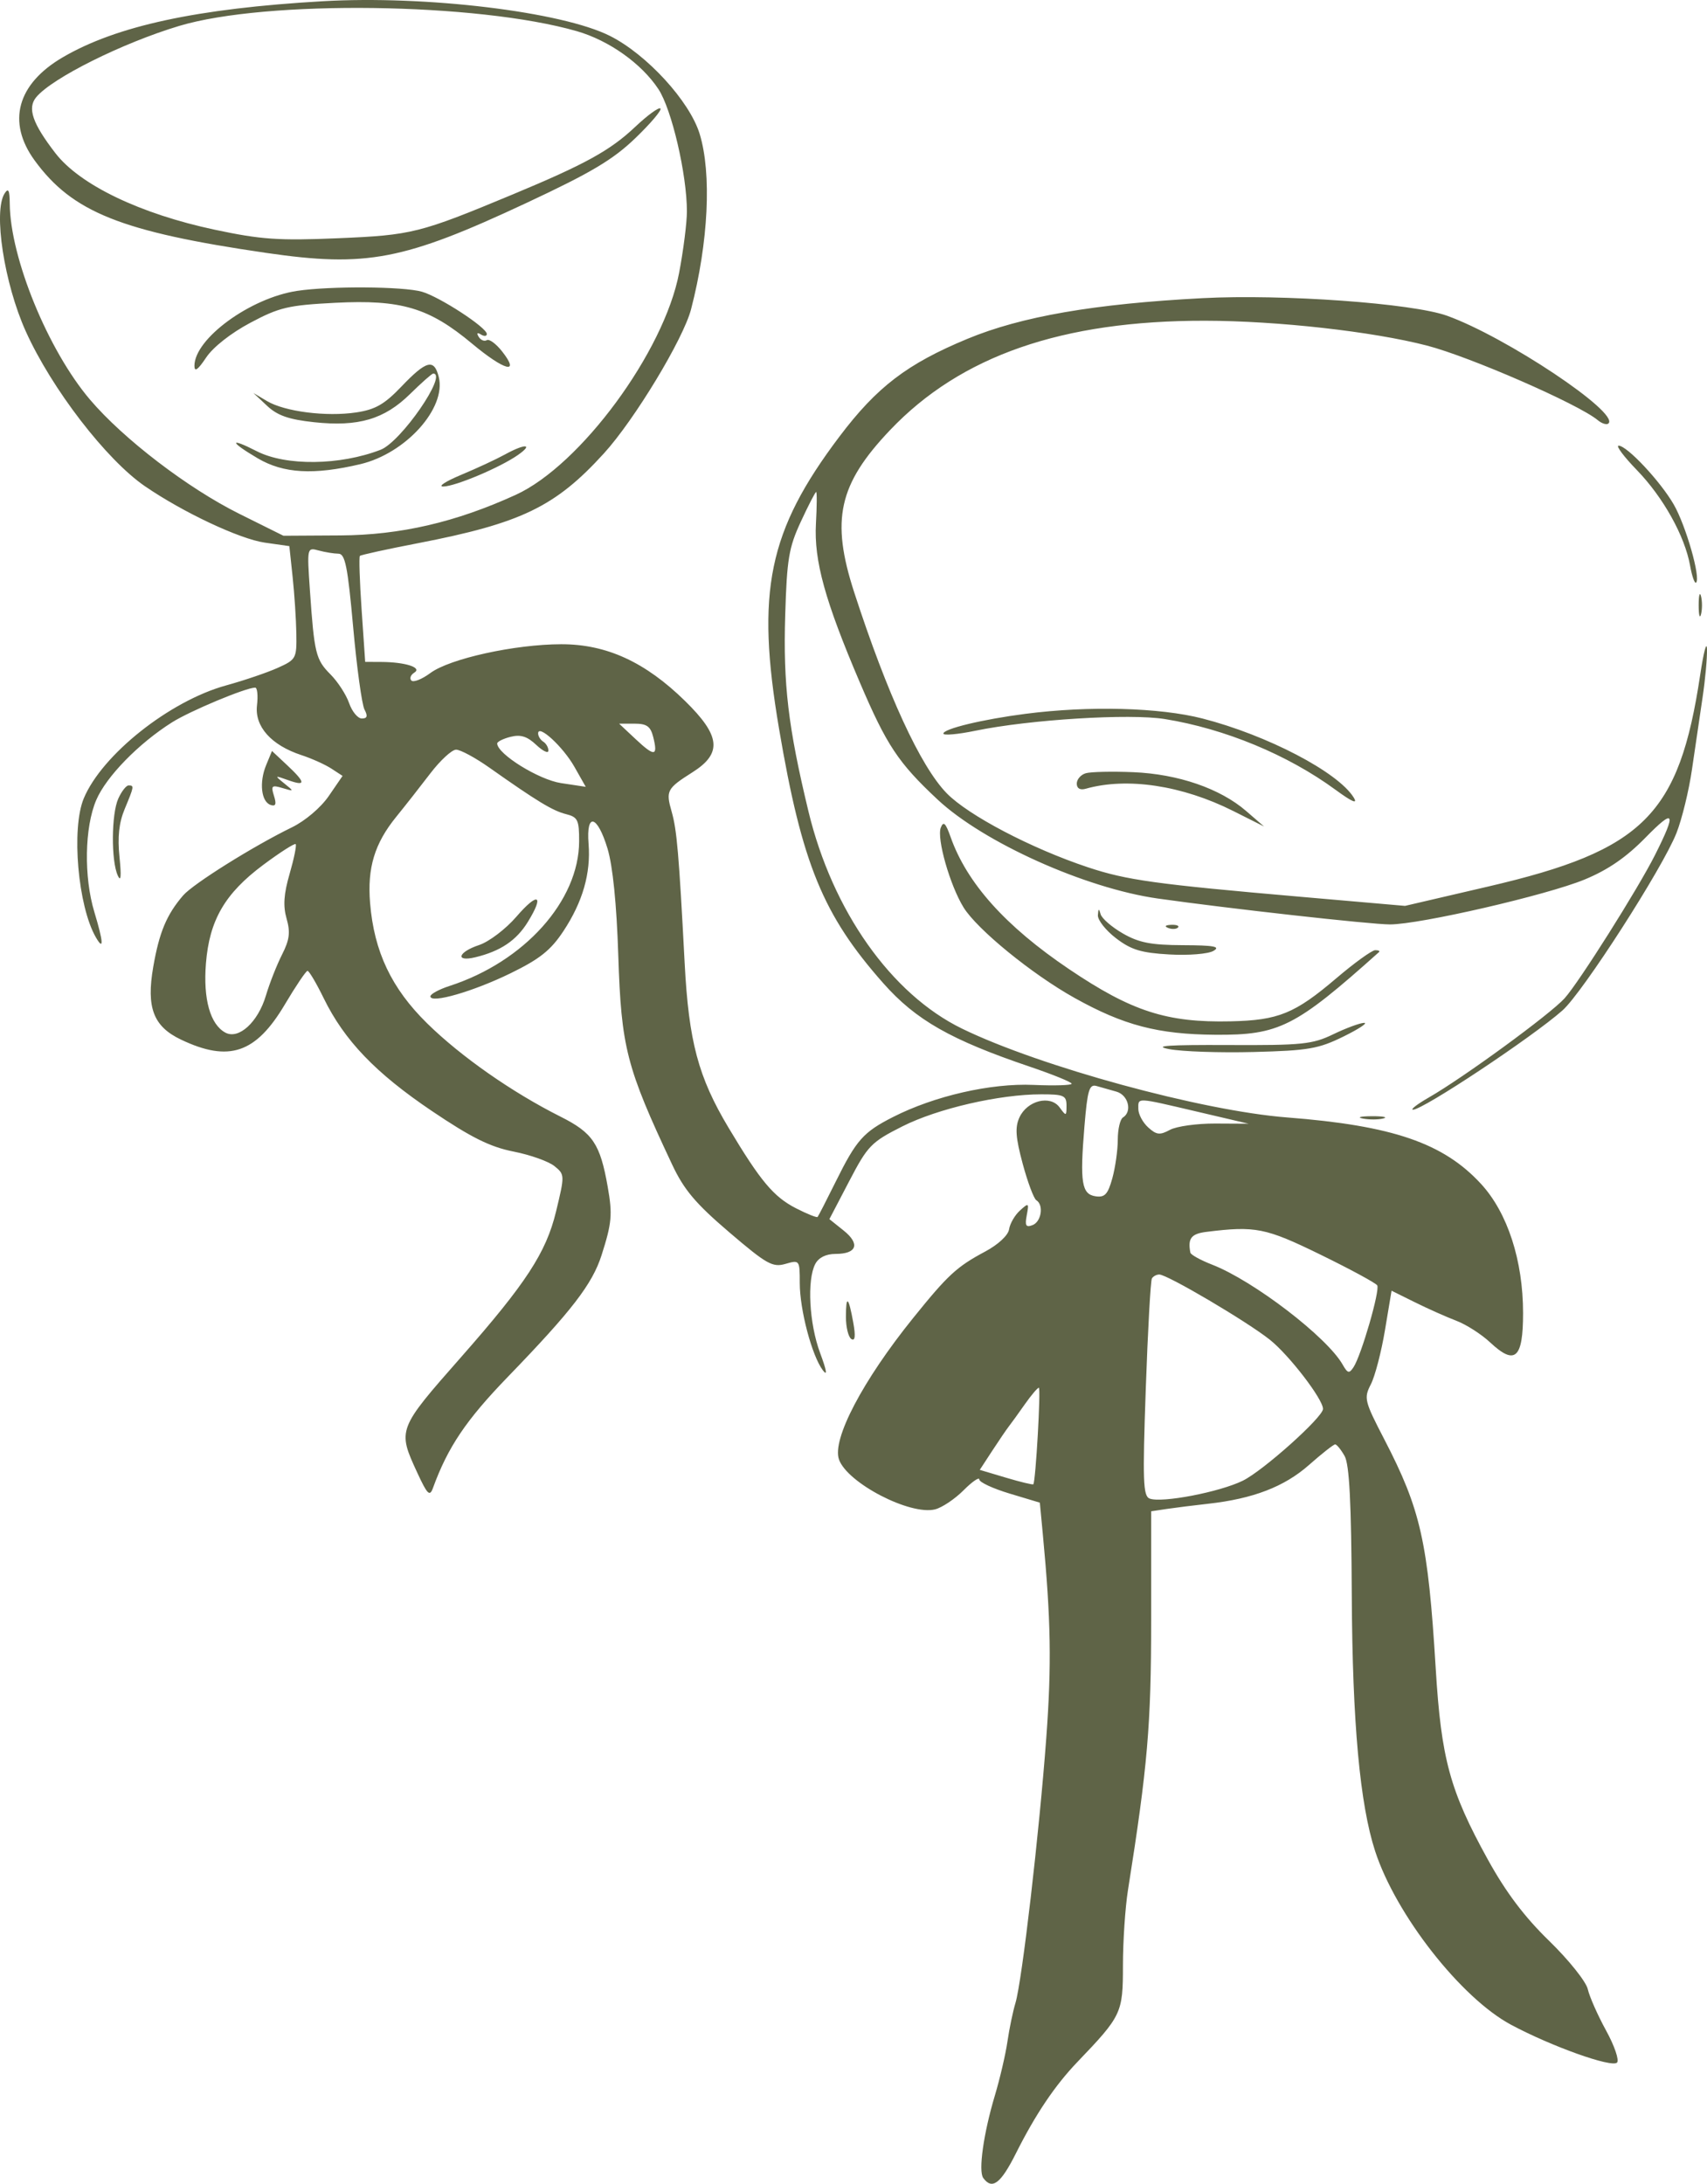 <?xml version="1.0" encoding="UTF-8"?> <svg xmlns="http://www.w3.org/2000/svg" viewBox="0 0 129 165" fill="none"><path fill-rule="evenodd" clip-rule="evenodd" d="M24.385 0.093C14.889 0.641 8.81 1.953 4.74 4.331C1.29 6.347 0.506 9.226 2.619 12.124C5.473 16.037 9.175 17.515 20.121 19.109C27.696 20.212 30.511 19.672 39.777 15.337C44.677 13.045 46.318 12.069 48.009 10.443C49.172 9.325 50.027 8.315 49.91 8.198C49.792 8.08 48.934 8.706 48.001 9.587C46.117 11.367 44.237 12.404 38.755 14.687C31.706 17.622 31.139 17.764 25.543 18.001C21.049 18.191 19.726 18.099 16.239 17.359C10.595 16.16 6.036 13.971 4.183 11.567C2.452 9.322 2.056 8.167 2.735 7.346C3.93 5.901 9.244 3.251 13.531 1.962C20.11 -0.017 36.082 0.194 43.6 2.358C46.026 3.057 48.485 4.805 49.758 6.735C50.764 8.259 51.91 13.18 51.91 15.975C51.91 16.83 51.645 18.922 51.32 20.623C50.184 26.578 43.87 35.154 38.974 37.389C34.434 39.462 30.256 40.428 25.713 40.455L21.419 40.48L18.084 38.822C14.192 36.887 9.336 33.173 6.804 30.198C3.631 26.468 0.773 19.491 0.737 15.391C0.729 14.368 0.633 14.175 0.35 14.613C-0.521 15.966 0.316 21.422 1.951 25.042C3.908 29.377 8.032 34.734 10.956 36.74C13.835 38.715 18.116 40.729 20.011 41L21.866 41.264L22.114 43.595C22.251 44.877 22.377 46.801 22.395 47.87C22.426 49.751 22.379 49.837 20.983 50.464C20.189 50.821 18.434 51.417 17.083 51.789C12.821 52.962 7.705 57.025 6.329 60.328C5.378 62.612 5.889 68.477 7.243 70.82C7.859 71.887 7.818 71.185 7.13 68.91C6.327 66.254 6.39 62.512 7.274 60.447C8.032 58.675 10.48 56.167 13.002 54.577C14.374 53.712 18.582 51.955 19.283 51.955C19.445 51.955 19.507 52.559 19.421 53.297C19.236 54.894 20.494 56.302 22.775 57.053C23.554 57.309 24.573 57.767 25.04 58.072L25.888 58.625L24.846 60.144C24.245 61.02 23.065 62.022 22.059 62.512C19.146 63.931 14.587 66.785 13.836 67.66C12.59 69.112 12.035 70.439 11.582 73.048C11.047 76.134 11.588 77.556 13.677 78.55C17.301 80.276 19.333 79.59 21.523 75.9C22.351 74.504 23.123 73.359 23.239 73.355C23.354 73.352 23.905 74.281 24.462 75.422C26.023 78.614 28.385 81.077 32.63 83.939C35.618 85.954 37.04 86.66 38.809 87.009C40.072 87.258 41.464 87.753 41.9 88.108C42.685 88.746 42.687 88.786 42.013 91.57C41.268 94.643 39.742 96.978 34.862 102.521C30.033 108.005 30.029 108.014 31.534 111.273C32.294 112.92 32.475 113.099 32.715 112.44C33.844 109.337 35.221 107.294 38.391 104.018C43.205 99.043 44.762 97.022 45.458 94.847C46.237 92.412 46.295 91.773 45.928 89.685C45.354 86.419 44.801 85.596 42.356 84.369C38.695 82.531 34.832 79.83 32.279 77.322C29.585 74.676 28.271 71.905 27.968 68.236C27.749 65.576 28.306 63.733 29.939 61.722C30.616 60.889 31.78 59.407 32.526 58.429C33.273 57.452 34.145 56.648 34.465 56.643C34.785 56.639 35.919 57.25 36.985 58.002C40.593 60.548 41.764 61.258 42.767 61.511C43.665 61.737 43.769 61.95 43.765 63.569C43.756 68.056 39.634 72.658 33.98 74.493C33.181 74.752 32.526 75.107 32.526 75.282C32.526 75.851 35.76 74.919 38.599 73.53C40.798 72.455 41.626 71.793 42.578 70.352C44.036 68.143 44.656 65.99 44.478 63.749C44.289 61.361 45.14 61.576 45.909 64.11C46.308 65.425 46.598 68.298 46.724 72.181C46.951 79.161 47.328 80.625 50.794 87.99C51.69 89.895 52.562 90.931 55.095 93.094C57.936 95.522 58.386 95.776 59.355 95.497C60.428 95.189 60.439 95.203 60.439 96.946C60.439 98.963 61.358 102.438 62.18 103.53C62.547 104.018 62.477 103.57 61.976 102.225C61.151 100.008 60.973 96.698 61.615 95.494C61.871 95.015 62.426 94.742 63.143 94.742C64.758 94.742 65.018 93.987 63.753 92.975L62.678 92.114L64.175 89.247C65.577 86.561 65.832 86.298 68.192 85.106C70.859 83.76 75.524 82.684 78.693 82.684C80.394 82.684 80.597 82.775 80.597 83.536C80.597 84.345 80.571 84.352 80.076 83.673C79.375 82.711 77.62 83.153 77.036 84.438C76.697 85.185 76.752 85.948 77.287 87.933C77.664 89.329 78.127 90.568 78.316 90.685C78.891 91.041 78.699 92.309 78.031 92.566C77.529 92.76 77.442 92.61 77.593 91.817C77.771 90.88 77.742 90.86 77.079 91.463C76.692 91.813 76.323 92.451 76.258 92.88C76.189 93.336 75.443 94.032 74.461 94.558C72.296 95.716 71.645 96.316 69.012 99.58C65.195 104.311 62.867 108.748 63.402 110.272C64.025 112.049 68.78 114.517 70.665 114.043C71.191 113.91 72.158 113.263 72.814 112.605C73.47 111.947 74.007 111.578 74.007 111.785C74.007 111.992 75.037 112.471 76.295 112.849L78.582 113.537L78.806 115.906C79.419 122.379 79.477 125.781 79.069 131.305C78.538 138.487 77.234 149.7 76.74 151.338C76.546 151.979 76.273 153.292 76.133 154.255C75.994 155.218 75.565 157.055 75.181 158.339C74.325 161.2 73.925 164.041 74.305 164.562C74.974 165.481 75.623 164.994 76.768 162.714C78.254 159.751 79.719 157.574 81.424 155.793C84.767 152.304 84.862 152.102 84.862 148.509C84.862 146.691 85.032 144.133 85.24 142.825C86.726 133.459 86.994 130.345 86.994 122.456V114.189L88.157 114.014C88.797 113.919 90.215 113.741 91.309 113.619C94.694 113.243 97.059 112.333 98.918 110.692C99.888 109.835 100.779 109.134 100.899 109.134C101.019 109.134 101.34 109.528 101.612 110.009C101.974 110.648 102.121 113.511 102.156 120.609C102.206 130.18 102.768 136.324 103.919 139.863C105.486 144.677 110.407 150.962 114.199 152.989C117.256 154.624 121.8 156.245 122.2 155.844C122.379 155.664 122.009 154.577 121.377 153.427C120.746 152.278 120.121 150.868 119.99 150.294C119.858 149.72 118.547 148.082 117.072 146.648C115.197 144.825 113.805 142.979 112.434 140.495C109.57 135.304 108.915 132.902 108.498 126.054C107.915 116.495 107.371 114.07 104.609 108.744C103.111 105.855 103.058 105.641 103.596 104.596C103.909 103.99 104.388 102.15 104.663 100.509L105.162 97.523L106.933 98.4C107.907 98.883 109.314 99.51 110.06 99.794C110.806 100.078 111.955 100.813 112.612 101.429C114.494 103.191 115.1 102.651 115.1 99.214C115.1 95.24 113.928 91.637 111.93 89.46C109.086 86.366 105.248 85.049 97.267 84.431C90.834 83.933 78.603 80.593 72.708 77.724C67.355 75.119 62.907 68.827 61.092 61.29C59.562 54.941 59.18 51.713 59.339 46.483C59.467 42.237 59.611 41.374 60.522 39.41C61.092 38.181 61.612 37.173 61.677 37.173C61.742 37.172 61.735 38.247 61.661 39.56C61.505 42.359 62.343 45.394 64.98 51.566C67.009 56.317 67.883 57.633 70.856 60.413C74.324 63.655 82.019 67.114 87.488 67.889C92.868 68.651 103.592 69.847 105.039 69.847C107.303 69.847 116.891 67.636 119.752 66.454C121.524 65.722 122.89 64.781 124.354 63.286C126.555 61.038 126.715 61.331 125.073 64.597C123.789 67.148 119.317 74.237 118.236 75.431C117.147 76.635 110.596 81.421 107.99 82.916C107.103 83.425 106.56 83.843 106.782 83.846C107.527 83.855 115.757 78.391 118.073 76.35C119.6 75.005 125.655 65.584 126.696 62.933C127.11 61.88 127.635 59.723 127.864 58.14C128.092 56.557 128.451 54.123 128.66 52.733C128.869 51.342 129.021 49.679 128.998 49.038C128.974 48.396 128.744 49.271 128.487 50.982C126.894 61.579 124.222 64.249 112.475 66.981L106.18 68.446L98.332 67.763C87.311 66.805 85.144 66.504 82.21 65.528C77.937 64.106 73.16 61.6 71.537 59.929C69.551 57.883 67.054 52.457 64.552 44.752C62.775 39.276 63.368 36.594 67.264 32.496C72.603 26.88 80.271 24.218 91.064 24.234C96.539 24.242 103.711 25.044 107.831 26.11C111.068 26.947 119.287 30.534 120.74 31.743C121.06 32.01 121.427 32.121 121.558 31.991C122.377 31.169 113.809 25.458 109.353 23.856C106.731 22.914 96.936 22.21 90.871 22.528C82.695 22.957 77.2 23.907 73.115 25.599C68.556 27.488 66.267 29.236 63.432 32.993C58.052 40.125 57.111 44.681 58.874 55.066C60.608 65.277 62.191 69.138 66.754 74.293C69.213 77.071 71.85 78.572 77.82 80.594C79.561 81.183 80.986 81.763 80.986 81.883C80.987 82.002 79.689 82.043 78.102 81.973C74.882 81.831 70.621 82.805 67.491 84.397C65.235 85.545 64.721 86.125 63.15 89.296C62.461 90.687 61.848 91.88 61.787 91.949C61.727 92.017 60.992 91.723 60.154 91.294C58.465 90.43 57.47 89.241 55.06 85.213C52.765 81.376 52.051 78.7 51.74 72.765C51.305 64.481 51.153 62.711 50.758 61.329C50.305 59.745 50.392 59.58 52.33 58.352C54.595 56.918 54.459 55.597 51.773 52.966C48.76 50.015 45.829 48.672 42.412 48.677C38.911 48.682 33.989 49.765 32.522 50.853C31.89 51.322 31.245 51.577 31.089 51.42C30.933 51.263 31.032 50.993 31.311 50.821C31.925 50.44 30.628 50.023 28.802 50.015L27.598 50.01L27.328 46.076C27.179 43.913 27.12 42.08 27.197 42.003C27.273 41.926 29.245 41.494 31.579 41.044C39.386 39.535 41.965 38.291 45.636 34.26C47.947 31.724 51.641 25.616 52.225 23.365C53.538 18.316 53.792 13.111 52.873 10.114C52.116 7.647 48.887 4.12 46.098 2.715C42.468 0.885 32.176 -0.358 24.385 0.093ZM22.447 21.979C18.91 22.514 14.694 25.593 14.694 27.641C14.694 28.135 14.954 27.951 15.574 27.021C16.099 26.232 17.446 25.171 18.912 24.391C21.111 23.22 21.787 23.061 25.334 22.879C30.323 22.624 32.426 23.251 35.672 25.962C38.129 28.013 39.338 28.331 37.951 26.561C37.492 25.976 36.968 25.589 36.786 25.702C36.605 25.814 36.331 25.701 36.176 25.451C36.001 25.166 36.063 25.1 36.343 25.273C36.589 25.425 36.791 25.409 36.79 25.236C36.789 24.749 33.227 22.429 31.889 22.043C30.484 21.639 24.943 21.602 22.447 21.979ZM30.336 29.207C29.051 30.552 28.364 30.945 26.923 31.162C24.664 31.502 21.517 31.102 20.175 30.303L19.152 29.695L20.183 30.662C20.964 31.396 21.821 31.695 23.726 31.9C27.081 32.26 29.043 31.684 30.991 29.768C31.853 28.921 32.638 28.227 32.736 28.227C33.866 28.227 30.306 33.387 28.764 33.983C25.69 35.172 21.609 35.22 19.407 34.093C17.288 33.009 17.335 33.37 19.477 34.629C21.426 35.776 23.699 35.905 27.23 35.071C30.664 34.261 33.746 30.834 33.157 28.48C32.807 27.078 32.227 27.228 30.336 29.207ZM38.148 34.346C37.508 34.698 36.025 35.388 34.852 35.877C33.68 36.366 33.069 36.764 33.496 36.76C34.407 36.752 37.801 35.319 39.147 34.374C40.352 33.527 39.666 33.508 38.148 34.346ZM123.702 35.52C125.695 37.579 127.32 40.497 127.722 42.735C127.867 43.547 128.072 44.126 128.177 44.02C128.536 43.66 127.403 39.706 126.486 38.116C125.475 36.363 122.953 33.673 122.319 33.673C122.096 33.673 122.718 34.505 123.702 35.52ZM23.421 44.613C23.75 49.376 23.864 49.84 24.972 50.952C25.526 51.508 26.161 52.486 26.383 53.126C26.606 53.766 27.038 54.288 27.345 54.288C27.753 54.288 27.806 54.107 27.544 53.608C27.348 53.233 26.963 50.433 26.689 47.384C26.278 42.81 26.084 41.841 25.579 41.836C25.242 41.833 24.568 41.724 24.082 41.593C23.199 41.355 23.197 41.364 23.421 44.613ZM128.371 45.731C128.371 46.48 128.451 46.786 128.548 46.412C128.645 46.037 128.645 45.425 128.548 45.05C128.451 44.676 128.371 44.983 128.371 45.731ZM77.496 53.935C74.251 54.354 71.293 55.066 71.293 55.428C71.293 55.584 72.384 55.487 73.716 55.212C77.825 54.365 85.373 53.9 88.032 54.33C92.558 55.061 97.303 57.025 100.897 59.653C102.197 60.604 102.632 60.789 102.296 60.251C101.102 58.331 95.758 55.543 90.871 54.288C87.627 53.456 82.293 53.315 77.496 53.935ZM48.045 55.856C49.468 57.189 49.733 57.157 49.367 55.696C49.163 54.88 48.88 54.678 47.95 54.678H46.788L48.045 55.856ZM40.667 55.414C40.667 55.626 40.842 55.907 41.055 56.039C41.269 56.171 41.443 56.475 41.443 56.713C41.443 56.952 41.03 56.758 40.524 56.281C39.842 55.638 39.344 55.481 38.586 55.672C38.025 55.813 37.569 56.041 37.573 56.178C37.596 56.98 40.722 58.917 42.4 59.169L44.265 59.45L43.409 57.939C42.553 56.427 40.667 54.691 40.667 55.414ZM20.112 57.812C19.574 59.115 19.74 60.584 20.453 60.819C20.838 60.947 20.905 60.763 20.705 60.131C20.463 59.366 20.536 59.299 21.343 59.542C22.236 59.809 22.239 59.803 21.478 59.189C20.733 58.587 20.745 58.578 21.769 58.944C23.134 59.433 23.115 59.142 21.694 57.81L20.554 56.742L20.112 57.812ZM82.051 58.424C81.678 58.534 81.373 58.886 81.373 59.206C81.373 59.573 81.623 59.716 82.051 59.595C85.178 58.712 89.34 59.34 93.197 61.277L95.523 62.446L94.174 61.279C92.204 59.575 89.031 58.484 85.637 58.344C84.038 58.278 82.424 58.314 82.051 58.424ZM8.941 60.336C8.414 61.495 8.389 65.031 8.9 66.152C9.137 66.675 9.18 66.219 9.031 64.767C8.873 63.239 8.989 62.168 9.425 61.121C10.139 59.404 10.149 59.345 9.716 59.345C9.537 59.345 9.188 59.791 8.941 60.336ZM71.097 62.534C70.778 63.349 71.787 66.888 72.814 68.557C73.839 70.222 77.992 73.609 81.209 75.403C84.918 77.472 87.517 78.152 91.84 78.184C96.665 78.219 97.884 77.603 104.213 71.937C104.302 71.857 104.173 71.793 103.927 71.793C103.682 71.793 102.36 72.746 100.99 73.912C97.849 76.586 96.615 77.089 93.003 77.169C88.182 77.277 85.527 76.42 80.791 73.226C75.987 69.986 73.066 66.727 71.835 63.235C71.463 62.179 71.296 62.022 71.097 62.534ZM19.887 65.352C16.995 67.509 15.825 69.523 15.563 72.794C15.347 75.487 15.887 77.408 17.031 78.022C18.041 78.564 19.496 77.235 20.095 75.222C20.37 74.299 20.918 72.906 21.313 72.128C21.882 71.007 21.953 70.443 21.657 69.407C21.383 68.447 21.443 67.551 21.889 66.016C22.221 64.868 22.426 63.862 22.344 63.78C22.263 63.698 21.157 64.406 19.887 65.352ZM39.019 69.269C38.218 70.196 36.954 71.157 36.208 71.404C34.609 71.933 34.368 72.701 35.919 72.329C37.819 71.871 39.025 71.061 39.887 69.662C41.163 67.591 40.662 67.364 39.019 69.269ZM82.969 69.147C82.944 69.511 83.558 70.294 84.335 70.888C85.482 71.766 86.235 71.996 88.365 72.116C89.823 72.199 91.304 72.079 91.703 71.846C92.261 71.52 91.747 71.424 89.397 71.415C86.984 71.406 86.065 71.227 84.853 70.528C84.017 70.047 83.261 69.391 83.173 69.07C83.049 68.615 83.003 68.632 82.969 69.147ZM88.278 70.113C88.558 70.225 88.892 70.212 89.021 70.082C89.15 69.953 88.921 69.862 88.513 69.878C88.061 69.897 87.969 69.989 88.278 70.113ZM100.756 78.146C99.181 78.907 98.409 78.986 92.809 78.959C88.287 78.938 87.079 79.022 88.351 79.268C89.31 79.454 92.189 79.552 94.748 79.486C98.876 79.379 99.639 79.247 101.531 78.316C102.704 77.739 103.402 77.275 103.082 77.285C102.763 77.295 101.716 77.683 100.756 78.146ZM81.952 85.109C81.599 89.354 81.742 90.238 82.802 90.39C83.492 90.489 83.725 90.235 84.06 89.028C84.285 88.213 84.471 86.9 84.472 86.11C84.473 85.32 84.649 84.566 84.862 84.434C85.58 83.989 85.27 82.742 84.377 82.484C83.897 82.346 83.216 82.153 82.863 82.055C82.316 81.903 82.18 82.359 81.952 85.109ZM86.025 83.79C86.025 84.185 86.359 84.812 86.768 85.183C87.396 85.753 87.651 85.782 88.415 85.368C88.913 85.1 90.454 84.885 91.84 84.892L94.36 84.905L90.483 83.997C85.791 82.899 86.025 82.91 86.025 83.79ZM102.99 84.514C103.472 84.608 104.17 84.604 104.541 84.507C104.911 84.409 104.517 84.333 103.664 84.338C102.811 84.342 102.508 84.421 102.99 84.514ZM91.162 93.078C90.019 93.221 89.751 93.569 89.957 94.644C89.989 94.805 90.73 95.215 91.605 95.555C94.728 96.769 100.286 101.025 101.465 103.105C101.843 103.772 101.96 103.8 102.289 103.299C102.876 102.406 104.302 97.482 104.078 97.118C103.969 96.942 102.039 95.897 99.789 94.797C95.639 92.768 94.875 92.616 91.162 93.078ZM87.052 96.593C86.951 96.756 86.742 100.516 86.587 104.948C86.343 111.892 86.383 113.037 86.879 113.228C87.788 113.578 92.149 112.743 93.915 111.88C95.45 111.131 99.981 107.077 99.981 106.453C99.981 105.718 97.419 102.384 95.965 101.227C94.225 99.842 88.215 96.298 87.607 96.298C87.402 96.298 87.152 96.431 87.052 96.593ZM63.928 99.516C63.928 100.288 64.114 101.035 64.34 101.175C64.621 101.349 64.666 100.953 64.483 99.934C64.124 97.948 63.928 97.799 63.928 99.516ZM77.436 106.119C76.948 106.815 76.41 107.558 76.241 107.772C76.073 107.987 75.509 108.813 74.989 109.61L74.043 111.059L76.029 111.651C77.122 111.977 78.049 112.2 78.091 112.147C78.268 111.921 78.67 104.855 78.506 104.855C78.406 104.855 77.924 105.424 77.436 106.119Z" fill="#5F6447"></path></svg> 